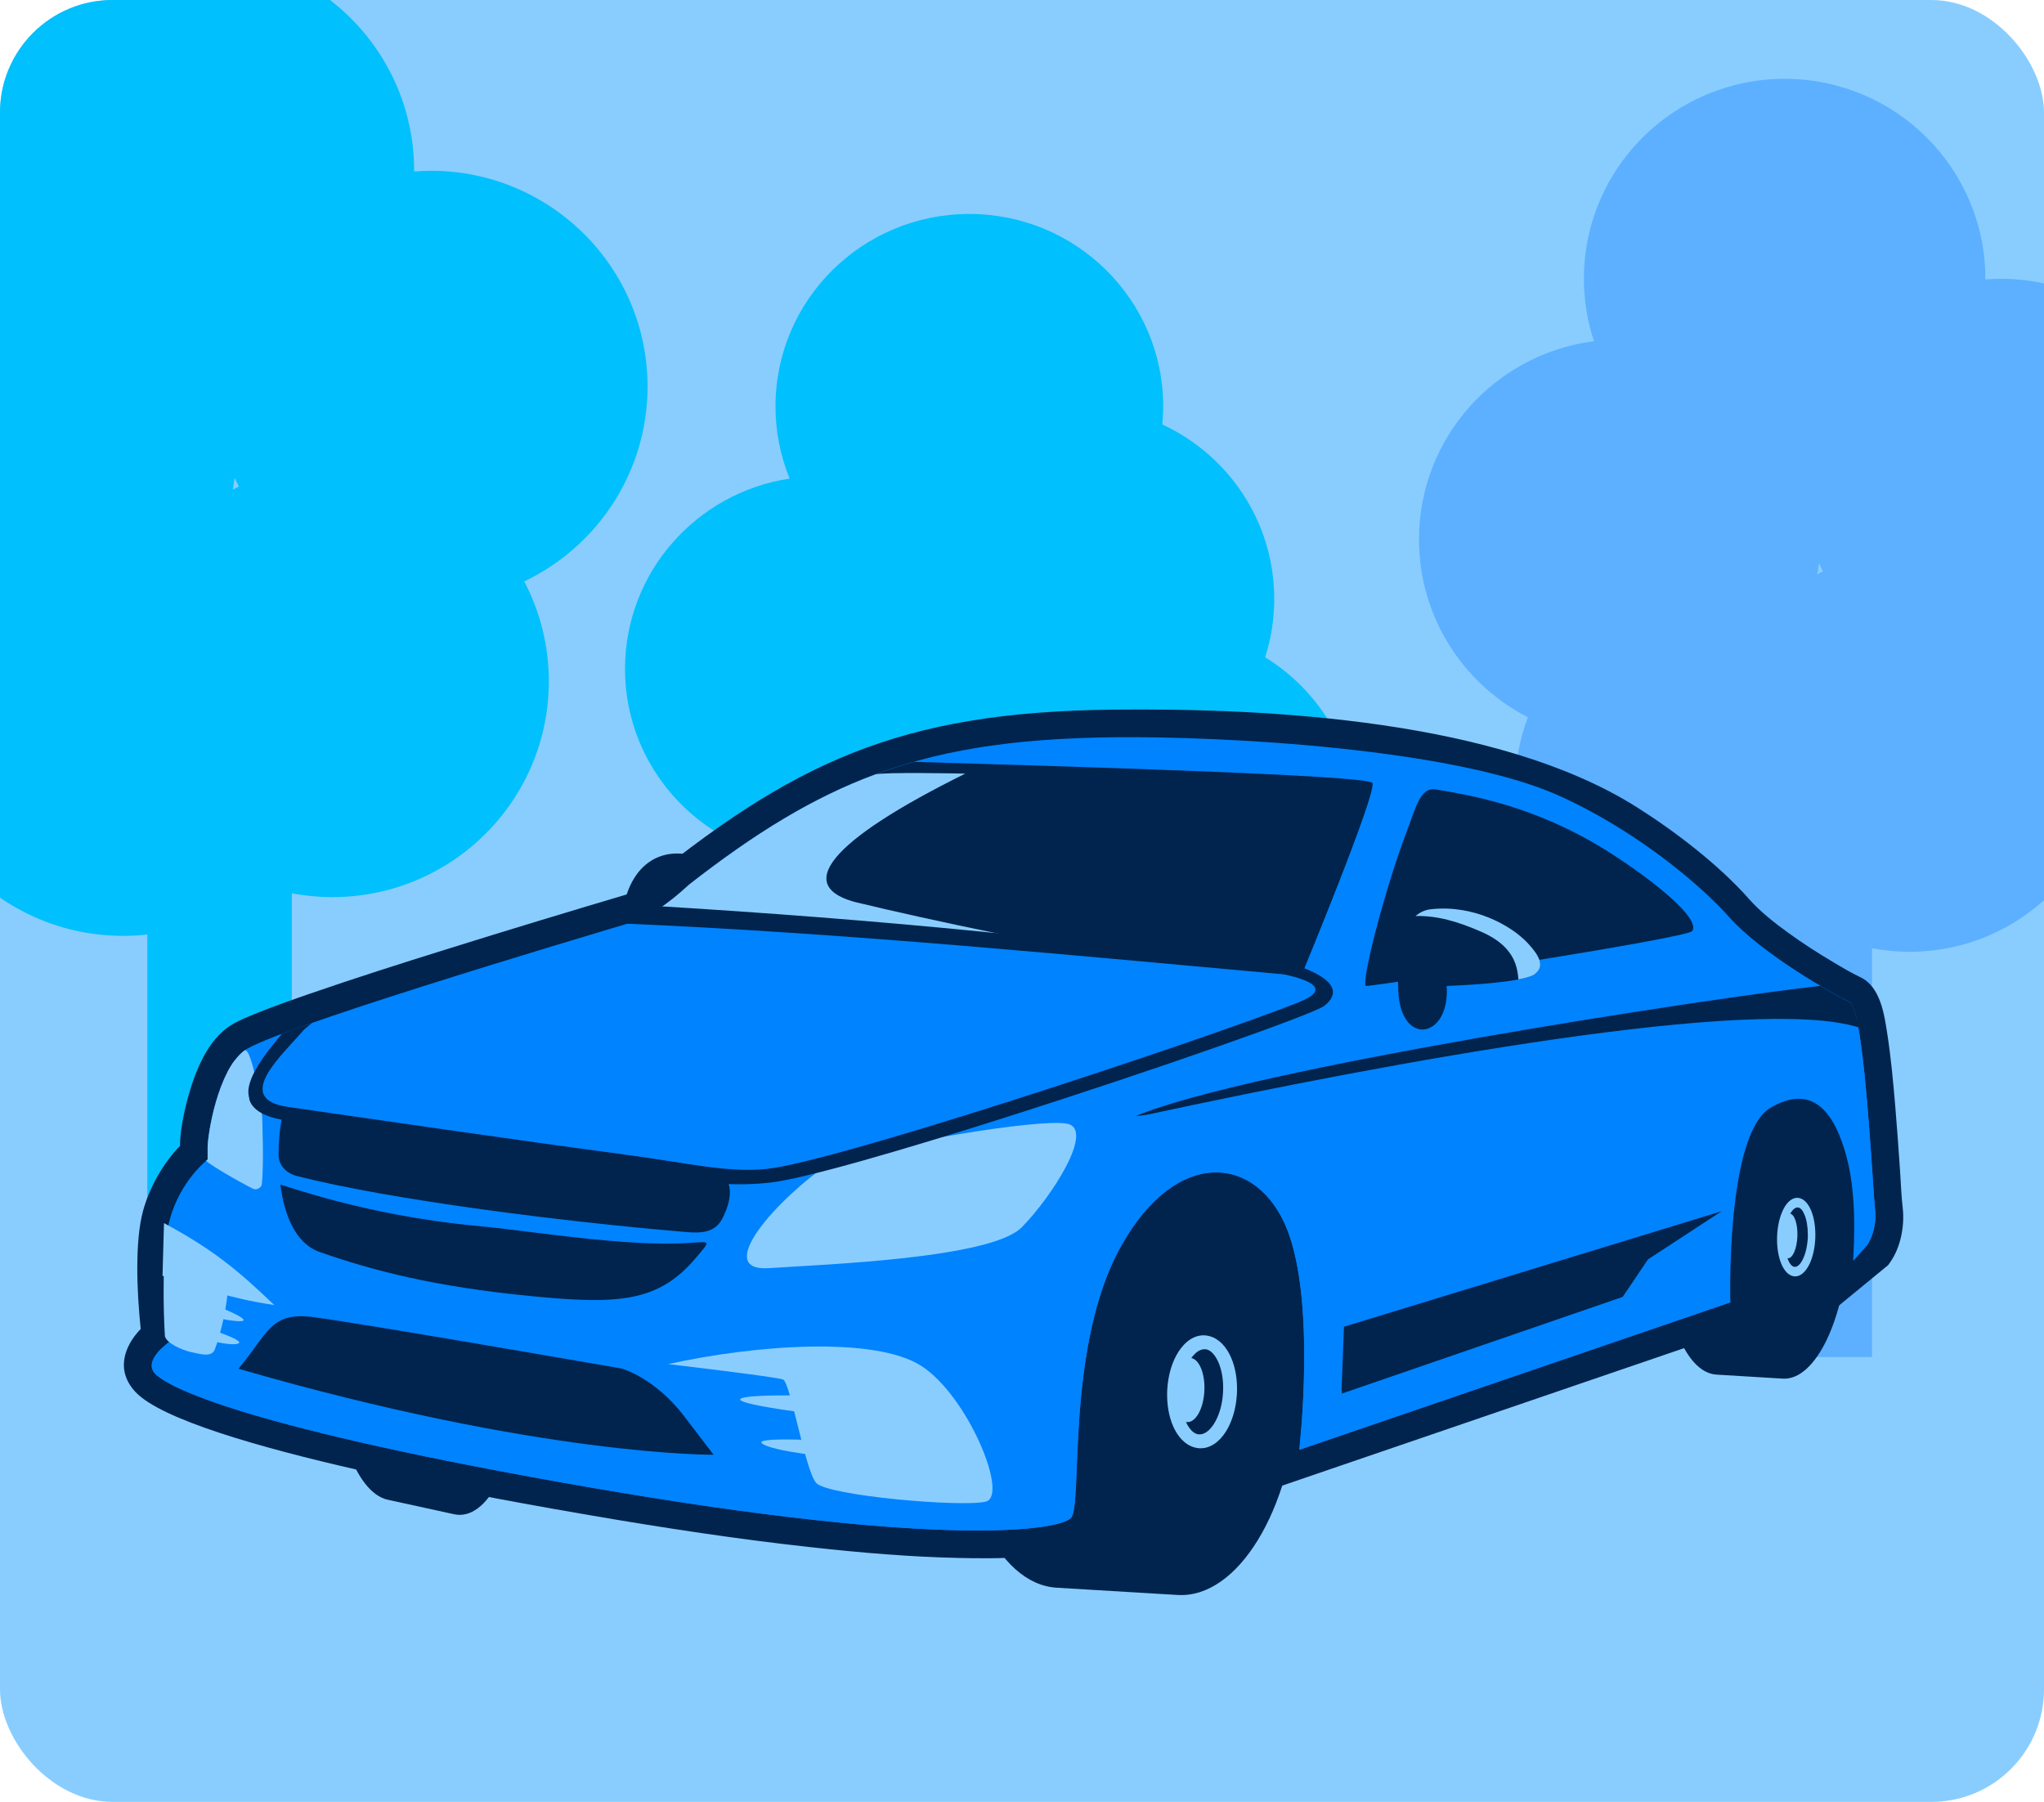 <?xml version="1.0" encoding="UTF-8"?> <svg xmlns="http://www.w3.org/2000/svg" width="363" height="320" viewBox="0 0 363 320" fill="none"><g clip-path="url(#clip0_664_310)"><rect width="363" height="320" rx="20" fill="#89CDFF"></rect><path fill-rule="evenodd" clip-rule="evenodd" d="M224.671 116.746C225.725 113.475 226.294 109.975 226.294 106.355C226.294 92.646 218.154 80.824 206.417 75.376C206.513 74.318 206.574 73.26 206.574 72.178C206.574 53.309 191.166 38 172.148 38C153.13 38 137.722 53.297 137.722 72.178C137.722 76.711 138.618 81.041 140.242 84.997C123.695 87.475 111 101.665 111 118.79C111 132.091 118.656 143.599 129.824 149.252C129.291 151.633 129.012 154.098 129.012 156.636C129.012 175.504 144.421 190.813 163.439 190.813C164.965 190.813 166.479 190.705 167.957 190.512V204.33C167.957 212.989 175.019 220 183.74 220C192.462 220 199.524 212.989 199.524 204.33V179.256C201.801 179.725 204.151 179.978 206.574 179.978C225.58 179.978 241 164.681 241 145.8C241 133.522 234.471 122.759 224.683 116.734L224.671 116.746Z" fill="#00C0FD"></path><path fill-rule="evenodd" clip-rule="evenodd" d="M391 85.031C391 65.414 375.042 49.515 355.352 49.515C354.422 49.515 353.492 49.565 352.587 49.628C352.587 49.59 352.587 49.553 352.587 49.515C352.587 29.899 336.629 14 316.939 14C297.249 14 281.29 29.899 281.29 49.515C281.29 53.384 281.919 57.102 283.075 60.594C265.546 62.835 252 77.732 252 95.809C252 109.567 259.853 121.485 271.338 127.381C269.868 131.274 269.051 135.493 269.051 139.887C269.051 159.504 285.01 175.402 304.7 175.402C306.044 175.402 307.376 175.327 308.683 175.177V241H332.457V168.405C334.618 168.805 336.83 169.03 339.104 169.03C358.795 169.03 374.753 153.132 374.753 133.515C374.753 127.581 373.283 121.998 370.707 117.078C382.707 111.357 391 99.152 391 85.018V85.031ZM323.033 100.015C323.259 100.504 323.498 100.992 323.749 101.468C323.41 101.63 323.071 101.806 322.744 101.981C322.857 101.33 322.958 100.679 323.033 100.028V100.015Z" fill="#5CB0FF"></path><path fill-rule="evenodd" clip-rule="evenodd" d="M115 68.663C115 47.491 97.779 30.331 76.531 30.331C75.527 30.331 74.524 30.386 73.547 30.453C73.547 30.413 73.547 30.372 73.547 30.331C73.547 9.159 56.326 -8 35.078 -8C13.829 -8 -3.392 9.159 -3.392 30.331C-3.392 34.507 -2.714 38.519 -1.466 42.289C-20.382 44.708 -35 60.786 -35 80.296C-35 95.145 -26.525 108.008 -14.131 114.372C-15.718 118.574 -16.599 123.127 -16.599 127.869C-16.599 149.042 0.622 166.201 21.87 166.201C23.321 166.201 24.759 166.12 26.169 165.958V237H51.824V158.648C54.157 159.08 56.543 159.324 58.998 159.324C80.246 159.324 97.467 142.164 97.467 120.992C97.467 114.588 95.88 108.562 93.101 103.252C106.05 97.077 115 83.904 115 68.65V68.663ZM41.654 84.836C41.898 85.363 42.156 85.89 42.427 86.403C42.061 86.579 41.695 86.768 41.342 86.957C41.465 86.255 41.573 85.552 41.654 84.85V84.836Z" fill="#00C0FD"></path><path fill-rule="evenodd" clip-rule="evenodd" d="M213.365 210.849C204.656 210.329 200.453 210.069 191.895 209.562C181.229 208.919 171.645 224.61 170.481 244.6C169.317 264.591 176.998 281.323 187.665 281.966C196.373 282.487 200.59 282.747 209.134 283.253C219.8 283.897 229.385 268.206 230.548 248.215C231.712 228.224 224.031 211.493 213.365 210.849Z" fill="#00244D"></path><path fill-rule="evenodd" clip-rule="evenodd" d="M318.931 194.432C314.152 194.144 311.852 194.007 307.156 193.72C301.309 193.364 296.051 204.359 295.408 218.284C294.764 232.195 298.982 243.765 304.828 244.121C309.607 244.408 311.907 244.545 316.603 244.833C322.45 245.189 327.708 234.194 328.351 220.269C328.995 206.358 324.778 194.788 318.931 194.432Z" fill="#00244D"></path><path fill-rule="evenodd" clip-rule="evenodd" d="M82.974 218.9C78.196 217.859 75.895 217.353 71.199 216.326C65.352 215.039 60.095 225.198 59.451 239.014C58.808 252.829 63.025 265.07 68.871 266.343C73.65 267.384 75.95 267.89 80.647 268.917C86.493 270.204 91.751 260.045 92.394 246.229C93.038 232.414 88.821 220.187 82.974 218.9Z" fill="#00244D"></path><path fill-rule="evenodd" clip-rule="evenodd" d="M112.618 158.463C140.632 135.337 159.678 126.437 197.632 126.026C225.332 125.725 265.984 127.833 290.547 143.264C297.366 147.55 305.266 153.588 310.634 159.681C312.578 161.886 315.207 163.953 317.589 165.665C320.136 167.513 322.806 169.238 325.517 170.84C327.064 171.772 328.776 172.785 330.405 173.552C333.993 175.263 334.65 180.261 335.184 183.684C335.827 187.887 336.224 192.187 336.58 196.404C336.909 200.279 337.183 204.153 337.443 208.028C337.58 210.151 337.662 212.41 337.909 214.518C338.278 217.75 337.525 221.57 335.677 224.171L335.334 224.664L322.149 235.495V213.765C322.149 210.726 321.957 207.44 321.327 204.427C321.163 203.661 320.643 201.62 320.054 200.621C319.835 200.73 319.602 200.867 319.465 200.95C317.055 202.469 315.029 211.205 314.468 213.943C313.317 219.653 312.551 225.965 312.236 231.853L312.071 234.975L224.935 264.782L225.879 256.622C226.975 247.147 227.646 228.991 224.045 219.886C222.99 217.243 221.128 214.409 218.294 213.45C211.941 211.314 205.902 219.489 203.438 223.898C201.589 227.211 200.275 230.881 199.289 234.591C197.359 241.916 196.674 249.666 196.318 257.306C196.181 260.209 196.113 263.126 195.921 266.028C195.757 268.424 195.551 271.314 193.853 273.094C189.978 277.119 175.602 276.79 170.371 276.681C161.677 276.503 152.886 275.75 144.192 274.791C131.061 273.354 117.93 271.355 104.868 269.109C93.134 267.083 33.203 256.882 24.084 247.229C20.47 243.395 22.072 239.027 24.988 236.015C24.303 229.429 23.92 220.488 25.412 215.011C26.494 211.054 28.904 206.604 31.971 203.51V203.441C31.971 199.964 33.285 194.72 34.436 191.543C35.641 188.216 37.448 184.724 40.282 182.575C41.775 181.438 44.143 180.521 45.896 179.809C48.826 178.645 51.825 177.577 54.809 176.55C62.929 173.743 71.131 171.128 79.346 168.568C90.409 165.103 101.513 161.749 112.631 158.449L112.618 158.463Z" fill="#00244D"></path><path fill-rule="evenodd" clip-rule="evenodd" d="M115.164 162.926C99.336 167.609 48.155 182.971 43.376 186.586C38.612 190.201 36.873 201.593 36.873 203.756V205.919C36.873 205.919 32.039 209.63 30.15 216.572C28.26 223.514 30.15 238.26 30.15 238.26C30.15 238.26 25.275 241.546 27.548 243.956C29.821 246.366 43.596 253.596 105.402 264.262C167.208 274.928 188.034 271.834 190.197 269.574C192.361 267.315 189.116 239.15 199.084 221.309C209.065 203.482 223.374 205.208 228.577 218.311C233.78 231.414 230.74 257.47 230.74 257.47L307.293 231.291C307.293 231.291 305.691 218.078 307.977 207.07C309.045 201.935 311.976 196.006 314.454 194.445C319.205 191.433 326.037 194.445 327.913 198.991C331.487 207.686 330.583 213.614 330.638 222.104L331.583 221.145C331.583 221.145 333.431 218.544 332.993 214.778C332.555 211.013 331.103 179.206 328.488 177.96C325.887 176.714 312.879 169.43 307.019 162.789C303.021 158.257 291.821 148.111 277.047 141.388C258.398 132.899 217.294 130.722 197.961 130.928C161.375 131.325 143.37 139.499 115.151 162.899L115.164 162.926Z" fill="#0083FF"></path><path fill-rule="evenodd" clip-rule="evenodd" d="M51.934 198.8C51.4 199.375 50.784 202.812 50.742 207.015C50.729 208.959 52.084 210.356 53.837 210.822C69.884 215.121 99.719 218.955 118.395 220.611C121.709 220.899 124.94 221.556 126.501 218.229C128.117 214.779 128.185 212.109 126.241 210.219C124.845 208.85 101.595 206.043 82.371 203.359C65.393 200.991 52.112 198.622 51.934 198.813V198.8ZM50.236 211.931C50.195 211.561 64.572 217.791 85.082 219.749C93.407 220.543 109.961 223.473 120.792 222.72C124.489 222.474 124.475 222.2 121.832 225.445C115.452 233.277 108.619 233.687 93.572 232.14C77.333 230.47 66.516 228.005 57.356 224.664C53.18 223.144 50.907 217.188 50.236 211.917V211.931Z" fill="#0083FF"></path><path fill-rule="evenodd" clip-rule="evenodd" d="M29.534 220.187C28.794 227.649 30.15 238.261 30.15 238.261C30.15 238.261 25.275 241.547 27.548 243.956C29.821 246.366 43.596 253.596 105.402 264.262C167.208 274.928 188.034 271.834 190.197 269.575C192.361 267.315 189.116 239.151 199.084 221.31C209.065 203.482 223.374 205.208 228.577 218.311C233.78 231.414 230.74 257.471 230.74 257.471L307.293 231.291C307.293 231.291 306.471 201.388 314.454 196.719C322.299 192.132 325.983 198.238 327.913 205.372C330.172 213.683 328.94 224.144 329.146 223.911L331.583 221.145C331.583 221.145 333.431 218.544 332.993 214.779C332.651 211.78 331.651 190.995 329.94 182.027C329.597 183.601 329.159 185.231 328.612 186.641C326.873 191.091 302.158 192.857 302.158 192.857L229.289 209.726C229.289 209.726 224.305 201.62 214.761 202.565C205.218 203.51 198.495 217.846 192.854 228.567C188.417 237.015 176.3 241.903 168.605 242.998C176.56 248.776 183.406 265.617 179.408 266.631C175.287 267.685 151.216 265.59 149.258 263.304C147.3 261.017 144.698 245.463 143.398 244.956C142.097 244.449 123.01 242.218 123.01 242.218C127.487 241.232 132.458 240.397 137.455 239.835C127.693 239.999 118.875 240.931 117.602 241.601C115 242.971 104.156 240.794 104.156 240.794C104.156 240.794 49.291 232.934 46.471 230.812C43.76 228.772 33.217 221.638 29.534 220.16V220.187Z" fill="#0083FF"></path><path fill-rule="evenodd" clip-rule="evenodd" d="M29.835 218.01C28.493 225.363 29.287 237.303 29.287 237.303C29.575 238.521 32.204 239.726 33.943 240.123C35.777 240.534 37.585 241.04 38.132 239.685C39.091 237.275 40.118 232.825 40.405 229.772C40.83 225.472 40.515 224.363 29.835 218.01Z" fill="#89CDFF"></path><path fill-rule="evenodd" clip-rule="evenodd" d="M43.377 186.586C38.612 190.201 36.873 201.593 36.873 203.756V205.919C36.873 205.919 36.777 205.988 36.599 206.139C37.297 206.878 42.24 209.767 44.924 211.109C45.608 211.451 46.444 210.862 46.498 210.328C46.895 206.59 46.567 199.566 46.567 198.485C46.567 197.677 44.732 185.532 43.363 186.572L43.377 186.586Z" fill="#89CDFF"></path><path fill-rule="evenodd" clip-rule="evenodd" d="M162.307 135.31C146.013 139.91 132.54 148.523 115.233 162.872L231.137 173.209C231.137 173.209 244.679 140.458 243.72 139.048C242.762 137.637 187.076 136.035 162.32 135.296L162.307 135.31Z" fill="#00244D"></path><path fill-rule="evenodd" clip-rule="evenodd" d="M126.064 153.341C120.97 150.11 113.59 150.85 111.098 159.489C108.606 168.115 119.122 161.16 126.064 153.341Z" fill="#00244D"></path><path fill-rule="evenodd" clip-rule="evenodd" d="M147.642 206.358C138.099 212.725 126.392 225.896 136.579 225.212C146.766 224.527 176.054 223.473 181.476 217.941C186.898 212.41 194.483 200.511 189.499 199.553C184.515 198.594 158.048 203.085 147.642 206.358Z" fill="#89CDFF"></path><path fill-rule="evenodd" clip-rule="evenodd" d="M50.702 196.815C50.141 197.39 49.497 200.827 49.47 205.03C49.456 206.975 50.866 208.371 52.688 208.837C69.406 213.136 100.487 216.97 119.93 218.627C123.38 218.914 126.748 219.571 128.364 216.244C130.048 212.794 130.117 210.124 128.104 208.234C126.653 206.865 102.431 204.058 82.413 201.374C64.723 199.006 50.894 196.637 50.702 196.829V196.815ZM49.785 210.439C49.73 210.069 63.86 215.806 85.234 217.764C93.901 218.558 111.153 221.488 122.435 220.735C126.283 220.489 126.269 220.215 123.517 223.46C116.863 231.292 109.756 231.703 94.079 230.155C77.155 228.485 66.325 225.692 56.781 222.351C52.441 220.831 50.483 215.71 49.798 210.439H49.785Z" fill="#00244D"></path><path fill-rule="evenodd" clip-rule="evenodd" d="M118.697 242.245C134.101 238.836 155.351 237.288 163.594 242.56C171.836 247.831 179.203 265.617 175.081 266.672C170.96 267.726 146.889 265.631 144.931 263.345C142.973 261.058 140.372 245.504 139.071 244.997C137.77 244.49 118.683 242.259 118.683 242.259L118.697 242.245Z" fill="#89CDFF"></path><path fill-rule="evenodd" clip-rule="evenodd" d="M159.253 248.804C152.736 248.516 150.107 248.065 144.48 247.887C138.113 247.681 129.281 247.818 131.938 248.9C133.581 249.571 139.756 250.529 143.699 250.954C151.723 251.803 158.966 251.419 159.267 248.818L159.253 248.804Z" fill="#89CDFF"></path><path fill-rule="evenodd" clip-rule="evenodd" d="M163.375 256.635C149.491 256.019 131.061 254.691 136.045 256.731C141.029 258.771 162.936 260.524 163.375 256.635Z" fill="#89CDFF"></path><path fill-rule="evenodd" clip-rule="evenodd" d="M42.363 243.067C47.566 236.878 48.005 232.989 55.371 233.879C62.737 234.756 110.454 243.053 110.454 243.053C110.454 243.053 116.315 244.71 121.518 251.529L126.721 258.347C126.721 258.347 96.146 258.676 42.363 243.08V243.067Z" fill="#00244D"></path><path fill-rule="evenodd" clip-rule="evenodd" d="M238.736 239.055L295.34 219.694L288.179 230.319L238.298 247.489L238.736 239.055Z" fill="#00244D"></path><path fill-rule="evenodd" clip-rule="evenodd" d="M330.172 182.479C311.839 176.66 247.061 188.613 203.643 197.979L201.658 198.225C221.84 189.736 303.966 177.208 323.258 175.085C325.709 176.537 327.667 177.591 328.516 178.002C328.899 178.18 329.269 179.056 329.597 180.398L330.172 182.479Z" fill="#00244D"></path><path fill-rule="evenodd" clip-rule="evenodd" d="M249.854 147.591C245.87 158.038 241.53 175.03 242.625 175.099C243.926 175.181 299.666 166.61 300.529 165.35C302.391 162.666 289.699 153.493 282.688 149.494C270.817 142.73 260.206 141.074 254.975 140.197C252.223 139.732 251.429 143.484 249.854 147.591Z" fill="#00244D"></path><path fill-rule="evenodd" clip-rule="evenodd" d="M254.126 161.475C251.306 161.735 248.266 164.596 248.266 172.401C248.266 173.784 248.28 174.92 248.321 175.879C248.677 185.97 257.549 184.546 256.919 175.098C256.919 175.098 270.831 174.647 272.665 172.908C273.596 172.031 274.459 170.895 271.337 167.527C268.27 164.227 261.534 160.639 254.126 161.475Z" fill="#00244D"></path><path fill-rule="evenodd" clip-rule="evenodd" d="M238.681 235.618L305.746 215.107L291.547 224.39L238.243 246.982L238.681 235.618Z" fill="#00244D"></path><path fill-rule="evenodd" clip-rule="evenodd" d="M55.398 181.671L53.988 182.862C50.222 187.271 41.213 195.158 51.14 196.582C65.366 198.622 91.203 202.415 110.933 205.043C122.065 206.536 129.322 208.33 136.182 207.59C142.097 206.96 159.664 201.826 178.313 195.897C199.796 189.065 222.62 181.219 230.671 177.988C236.956 175.468 232.26 173.716 225.345 172.497L230.028 171.416C230.028 171.416 240.557 174.373 235.204 178.618C233.355 180.083 205.204 189.968 179.175 198.252C160.403 204.222 142.672 209.398 136.593 210.041C128.733 210.876 122.709 209.754 109.866 207.891C91.08 205.18 64.367 200.936 50.962 199.005C38.872 197.266 45.471 189.133 50.072 183.588C51.646 182.985 53.44 182.342 55.412 181.657L55.398 181.671Z" fill="#00244D"></path><path fill-rule="evenodd" clip-rule="evenodd" d="M213.995 239.616C213.077 239.561 212.146 240.273 211.379 241.451C210.489 242.834 209.873 244.792 209.75 247.024C209.736 247.284 209.723 247.571 209.723 247.886C209.723 249.858 210.12 251.61 210.791 252.884C211.352 253.952 212.078 254.65 212.858 254.732H212.954C213.871 254.787 214.802 254.089 215.569 252.897C216.459 251.515 217.075 249.557 217.199 247.325C217.199 247.065 217.226 246.777 217.226 246.462C217.226 244.49 216.829 242.738 216.158 241.464C215.597 240.397 214.871 239.698 214.09 239.616H213.995ZM209.298 240.041C210.517 238.151 212.174 237.042 213.995 237.151C214.036 237.151 214.118 237.151 214.227 237.179C215.925 237.384 217.349 238.589 218.321 240.438C219.184 242.081 219.691 244.244 219.691 246.626C219.691 246.914 219.691 247.256 219.663 247.612C219.513 250.241 218.759 252.61 217.664 254.308C216.445 256.197 214.789 257.306 212.968 257.197C212.927 257.197 212.844 257.197 212.735 257.169C211.037 256.964 209.613 255.759 208.641 253.911C207.778 252.268 207.272 250.104 207.272 247.722C207.272 247.434 207.272 247.092 207.299 246.736C207.45 244.107 208.203 241.738 209.298 240.041Z" fill="#89CDFF"></path><path fill-rule="evenodd" clip-rule="evenodd" d="M211.379 241.15C209.832 241.054 208.449 243.532 208.299 246.681C208.134 249.83 209.257 252.459 210.804 252.555C212.352 252.651 213.734 250.173 213.885 247.024C214.049 243.874 212.927 241.246 211.379 241.15Z" fill="#89CDFF"></path><path fill-rule="evenodd" clip-rule="evenodd" d="M319.274 214.436C318.767 214.409 318.26 214.902 317.836 215.737C317.343 216.709 317.014 218.079 316.946 219.626C316.946 219.804 316.946 220.009 316.946 220.228C316.946 221.597 317.165 222.816 317.535 223.706C317.836 224.445 318.233 224.925 318.671 224.979H318.726C319.232 225.007 319.739 224.514 320.15 223.679C320.643 222.706 320.971 221.337 321.054 219.79C321.054 219.612 321.054 219.407 321.054 219.188C321.054 217.818 320.834 216.6 320.465 215.71C320.164 214.97 319.766 214.491 319.328 214.436H319.274ZM316.699 214.779C317.37 213.451 318.274 212.67 319.274 212.725C319.301 212.725 319.342 212.725 319.397 212.739C320.328 212.862 321.108 213.697 321.642 214.97C322.108 216.107 322.395 217.613 322.395 219.256C322.395 219.461 322.395 219.694 322.382 219.941C322.299 221.775 321.889 223.432 321.286 224.623C320.615 225.938 319.712 226.732 318.712 226.677C318.685 226.677 318.644 226.677 318.589 226.663C317.658 226.54 316.877 225.705 316.343 224.432C315.878 223.295 315.59 221.789 315.59 220.146C315.59 219.941 315.59 219.708 315.604 219.461C315.686 217.627 316.097 215.97 316.699 214.792V214.779Z" fill="#89CDFF"></path><path fill-rule="evenodd" clip-rule="evenodd" d="M317.836 215.518C316.987 215.463 316.234 217.202 316.138 219.393C316.056 221.583 316.658 223.405 317.507 223.459C318.356 223.514 319.109 221.775 319.205 219.584C319.287 217.394 318.685 215.573 317.836 215.518Z" fill="#89CDFF"></path><path fill-rule="evenodd" clip-rule="evenodd" d="M29.123 217.216C37.886 221.94 42.185 225.527 48.716 231.771C40.2 230.456 36.886 228.964 28.863 226.581L29.123 217.216Z" fill="#89CDFF"></path><path fill-rule="evenodd" clip-rule="evenodd" d="M30.52 229.375C33.518 230.401 34.764 230.579 37.352 231.524C40.282 232.578 44.307 234.345 43.007 234.605C42.213 234.769 39.31 234.276 37.475 233.824C33.737 232.907 30.465 231.264 30.52 229.375Z" fill="#89CDFF"></path><path fill-rule="evenodd" clip-rule="evenodd" d="M29.575 233.455C35.969 235.632 44.499 238.178 42.062 238.671C39.625 239.164 29.479 236.261 29.575 233.455Z" fill="#89CDFF"></path><path fill-rule="evenodd" clip-rule="evenodd" d="M187.459 205.317C176.259 206.276 155.296 205.714 146.492 212.41C142.878 215.162 138.688 219.639 135.415 222.925C138.482 218.352 141.166 214.778 145.438 211.15C154.434 203.51 175.314 203.482 187.035 202.154L187.459 205.317Z" fill="#89CDFF"></path><path fill-rule="evenodd" clip-rule="evenodd" d="M40.378 190.434C41.857 192.022 42.623 193.912 43.089 196.226C43.664 199.128 44.184 202.428 44.869 207.316C44.869 203.565 44.937 202.77 44.691 199.101C44.349 194.007 43.541 190.721 41.692 188.325C41.213 188.955 40.775 189.681 40.378 190.447V190.434Z" fill="#89CDFF"></path><path fill-rule="evenodd" clip-rule="evenodd" d="M251.374 162.68C255.249 162.584 258.946 163.665 263.177 165.528C266.805 167.13 268.407 169.17 269.119 171.141C269.461 172.113 269.598 173.058 269.653 173.935C271.118 173.661 272.241 173.318 272.679 172.908C273.268 172.36 273.815 171.703 273.377 170.457C273.117 169.717 272.515 168.773 271.351 167.527C268.284 164.227 261.547 160.639 254.14 161.475C253.209 161.557 252.25 161.94 251.388 162.68H251.374Z" fill="#89CDFF"></path><path fill-rule="evenodd" clip-rule="evenodd" d="M152.352 160.325C140.796 157.504 147.177 149.385 171.426 137.39C170.344 137.363 156.638 137.089 155.419 137.541C144.247 141.69 134.019 148.015 122.312 157.148C120.504 158.819 118.642 160.311 116.972 161.42C116.397 161.886 115.822 162.365 115.233 162.858L205.492 170.909C189.28 168.554 163.909 163.132 152.352 160.311V160.325Z" fill="#89CDFF"></path><path fill-rule="evenodd" clip-rule="evenodd" d="M109.921 160.517C146.684 162.598 188.568 166.117 224.962 171.744C228.057 172.224 230.726 172.552 233.67 173.524L232.055 173.401C190.91 169.704 151.189 165.733 109.756 163.967C108.812 163.926 108.072 163.118 108.113 162.16C108.154 161.215 108.962 160.476 109.921 160.517Z" fill="#00244D"></path></g><defs><clipPath id="clip0_664_310"><rect width="363" height="320" rx="20" fill="white"></rect></clipPath></defs></svg> 